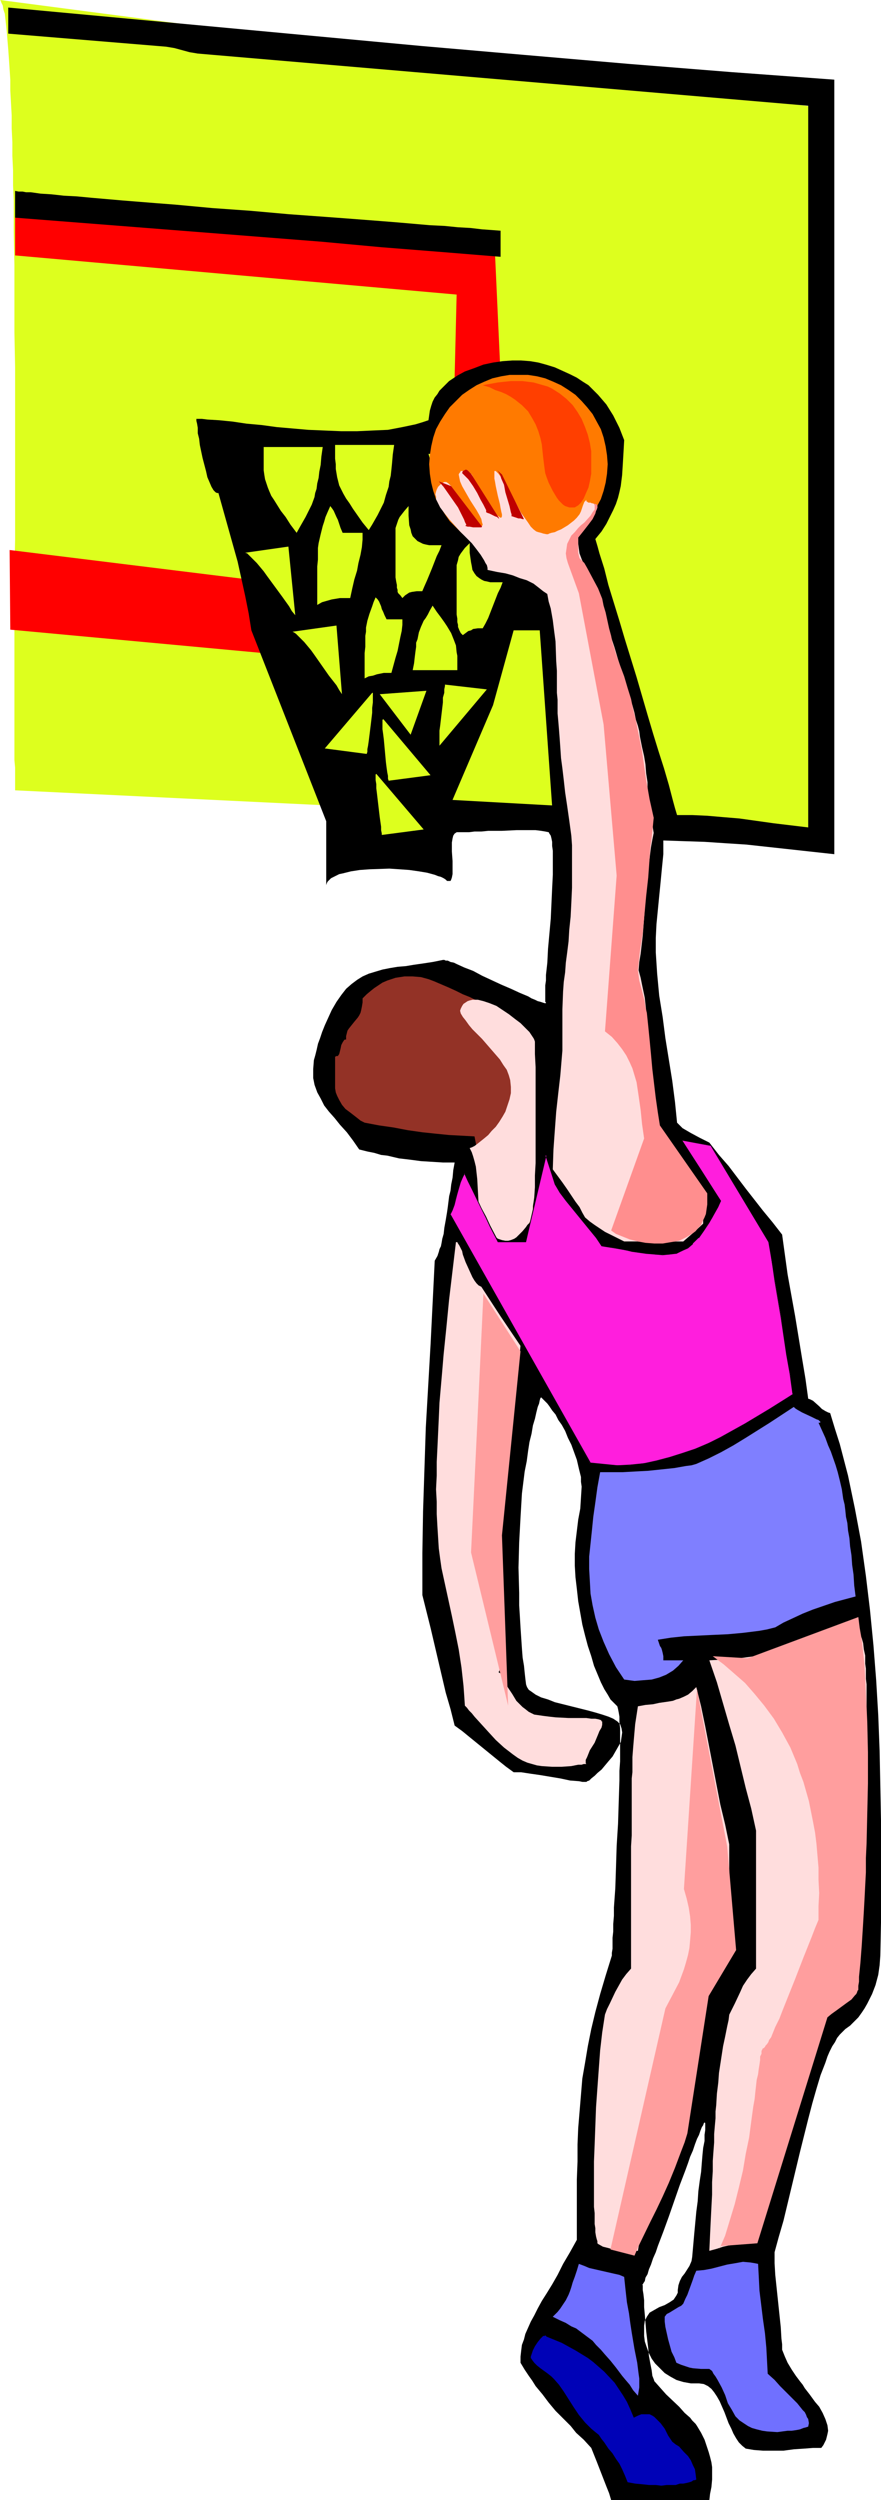 <?xml version="1.0" encoding="UTF-8" standalone="no"?>
<svg
   version="1.0"
   width="54.865mm"
   height="155.668mm"
   id="svg41"
   sodipodi:docname="Player 51.wmf"
   xmlns:inkscape="http://www.inkscape.org/namespaces/inkscape"
   xmlns:sodipodi="http://sodipodi.sourceforge.net/DTD/sodipodi-0.dtd"
   xmlns="http://www.w3.org/2000/svg"
   xmlns:svg="http://www.w3.org/2000/svg">
  <sodipodi:namedview
     id="namedview41"
     pagecolor="#ffffff"
     bordercolor="#000000"
     borderopacity="0.25"
     inkscape:showpageshadow="2"
     inkscape:pageopacity="0.0"
     inkscape:pagecheckerboard="0"
     inkscape:deskcolor="#d1d1d1"
     inkscape:document-units="mm" />
  <defs
     id="defs1">
    <pattern
       id="WMFhbasepattern"
       patternUnits="userSpaceOnUse"
       width="6"
       height="6"
       x="0"
       y="0" />
  </defs>
  <path
     style="fill:#ddff1e;fill-opacity:1;fill-rule:evenodd;stroke:none"
     d="M 0,0 190.878,25.047 V 195.04 L 3.556,185.991 v -1.131 -1.131 -1.454 -1.616 l -0.162,-1.778 v -6.302 -2.585 -17.613 -3.393 -14.22 l 0.162,-7.756 V 86.451 L 3.394,78.21 V 70.292 62.374 L 3.232,54.618 V 47.185 L 3.071,43.63 V 40.075 L 2.909,36.681 V 33.449 L 2.748,30.218 V 27.147 L 2.586,24.239 2.424,21.33 V 18.745 L 2.263,16.321 2.101,13.897 1.939,11.635 1.778,9.695 1.616,7.756 1.455,6.14 1.293,4.686 1.131,3.232 0.808,2.262 0.646,1.293 0.323,0.646 0.162,0.162 Z"
     id="path1" />
  <path
     style="fill:#ff0000;fill-opacity:1;fill-rule:evenodd;stroke:none"
     d="M 3.556,51.063 116.531,60.112 121.056,159.167 2.424,148.179 2.263,129.434 105.702,142.2 107.48,69.323 3.556,60.112 Z"
     id="path2" />
  <path
     style="fill:#000000;fill-opacity:1;fill-rule:evenodd;stroke:none"
     d="m 117.824,54.295 v 6.14 L 103.924,59.304 89.701,58.173 75.64,56.88 61.255,55.749 32.486,53.487 3.556,51.224 v -6.302 l 0.808,0.162 h 0.97 l 0.808,0.162 h 1.131 l 2.263,0.323 2.586,0.162 2.909,0.323 3.071,0.162 3.394,0.323 3.717,0.323 3.717,0.323 4.041,0.323 4.041,0.323 4.202,0.323 8.728,0.808 9.051,0.646 9.051,0.808 8.889,0.646 4.364,0.323 4.202,0.323 4.202,0.323 4.041,0.323 3.717,0.323 3.717,0.323 3.394,0.162 3.232,0.323 2.909,0.162 2.748,0.323 2.263,0.162 z"
     id="path3" />
  <path
     style="fill:#000000;fill-opacity:1;fill-rule:evenodd;stroke:none"
     d="M 46.548,12.604 44.608,12.281 42.83,11.796 41.052,11.311 39.113,10.988 1.939,7.918 V 1.778 l 24.405,2.262 24.244,2.262 48.649,4.525 24.244,2.101 24.405,2.101 24.244,1.939 24.244,1.778 v 182.275 l -10.344,-1.131 -10.344,-1.131 -5.01,-0.323 -4.849,-0.323 -5.01,-0.162 -4.687,-0.162 v 3.232 l -0.323,3.232 -0.323,3.393 -0.323,3.232 -0.646,6.625 -0.162,3.232 v 3.393 l 0.323,5.009 0.485,5.171 0.808,5.009 0.646,5.009 1.616,10.019 0.646,5.009 0.485,4.848 0.646,0.646 0.646,0.646 1.939,1.131 2.101,1.131 2.263,1.131 2.263,2.909 2.263,2.585 4.041,5.333 4.041,5.171 2.263,2.747 2.263,2.909 0.646,4.686 0.646,4.686 1.778,9.857 1.616,9.857 0.808,4.848 0.646,4.686 0.485,0.162 0.646,0.323 1.455,1.293 0.646,0.646 0.808,0.485 0.646,0.323 0.485,0.162 1.131,3.717 1.131,3.555 0.97,3.717 0.97,3.717 1.616,7.756 1.455,7.756 1.131,8.08 0.97,8.08 0.808,8.241 0.646,8.241 0.485,8.241 0.323,8.403 0.162,8.08 0.162,8.241 v 16.321 7.756 l -0.162,7.756 -0.162,2.262 -0.323,2.262 -0.646,2.424 -0.808,2.101 -1.131,2.262 -0.646,1.131 -0.646,0.97 -0.808,1.131 -0.97,0.97 -0.97,0.97 -1.131,0.808 -0.646,0.646 -0.646,0.646 -0.646,0.808 -0.485,0.97 -0.646,0.97 -0.646,1.293 -0.485,1.131 -0.485,1.454 -1.131,2.909 -0.97,3.232 -0.97,3.393 -0.97,3.717 -0.97,3.878 -0.97,3.878 -1.939,8.08 -1.939,8.08 -1.131,3.878 -0.97,3.555 v 1.293 1.293 l 0.162,2.747 0.323,3.07 0.323,3.07 0.323,3.07 0.323,3.07 0.162,2.747 0.162,1.293 v 1.293 l 0.646,1.616 0.646,1.454 0.97,1.616 0.97,1.454 0.97,1.293 0.646,0.808 0.485,0.808 1.131,1.454 1.293,1.778 0.97,1.131 0.808,1.454 0.646,1.454 0.485,1.454 0.162,1.293 -0.162,0.808 -0.162,0.646 -0.162,0.646 -0.323,0.646 -0.323,0.646 -0.485,0.646 h -0.97 -0.97 l -2.101,0.162 -2.424,0.162 -2.424,0.323 h -2.424 -2.424 l -2.101,-0.162 -0.97,-0.162 -0.97,-0.162 -0.808,-0.646 -0.808,-0.808 -0.646,-0.97 -0.646,-1.131 -0.485,-1.131 -0.646,-1.293 -0.97,-2.585 -1.131,-2.585 -0.646,-1.131 -0.646,-0.97 -0.646,-0.808 -0.808,-0.646 -0.97,-0.485 -1.131,-0.162 h -1.939 l -1.778,-0.323 -1.616,-0.485 -1.455,-0.808 -1.293,-0.808 -1.131,-1.131 -1.131,-1.131 -0.808,-1.131 -0.646,-1.293 -0.485,-1.293 -0.485,-1.454 -0.162,-1.293 v -1.293 -1.131 l 0.162,-1.131 0.485,-0.97 0.323,-0.485 0.323,-0.485 1.131,-0.646 1.131,-0.646 1.293,-0.485 1.131,-0.646 0.97,-0.646 0.323,-0.485 0.323,-0.485 0.323,-0.646 v -0.646 l 0.162,-1.131 0.323,-0.97 0.485,-0.97 0.646,-0.808 1.131,-1.778 0.485,-1.131 0.162,-0.97 0.485,-5.494 0.485,-5.171 0.323,-2.424 0.162,-2.424 0.323,-2.424 0.323,-2.101 0.162,-2.101 0.162,-1.939 0.162,-1.616 0.323,-1.616 v -1.454 l 0.162,-1.131 v -0.97 -0.646 l -0.162,-0.162 -0.162,0.162 -0.162,0.485 -0.323,0.485 -0.323,0.808 -0.323,0.97 -0.485,0.97 -0.485,1.293 -0.485,1.454 -0.646,1.454 -0.485,1.454 -0.646,1.778 -1.293,3.393 -1.293,3.717 -1.293,3.717 -1.293,3.555 -1.293,3.393 -0.485,1.454 -0.646,1.454 -0.485,1.454 -0.485,1.131 -0.323,1.131 -0.485,0.808 -0.162,0.808 -0.323,0.485 -0.162,0.323 h -0.162 l 0.162,0.162 v 0.323 0.323 0.485 l 0.162,0.97 0.162,1.454 v 1.616 l 0.162,1.778 0.323,3.878 0.485,4.04 0.162,1.778 0.323,1.778 0.323,1.616 0.162,1.293 0.323,0.808 0.162,0.485 0.162,0.162 1.293,1.454 1.293,1.454 3.071,2.909 1.293,1.454 1.293,1.131 0.485,0.646 0.485,0.485 0.323,0.323 0.323,0.485 0.97,1.616 0.808,1.616 0.485,1.454 0.485,1.454 0.323,1.131 0.323,1.293 0.162,1.131 v 0.97 1.939 l -0.162,1.778 -0.323,1.616 -0.162,1.454 h -23.112 l -0.485,-1.616 -0.646,-1.616 -2.263,-5.817 -0.646,-1.616 -0.646,-1.616 -1.778,-1.939 -1.778,-1.616 -1.293,-1.616 -1.293,-1.293 -1.131,-1.131 -1.131,-1.131 -0.808,-0.97 -0.808,-0.97 -1.455,-1.939 -1.616,-1.939 -0.808,-1.293 -0.808,-1.131 -0.97,-1.454 -0.97,-1.616 v -1.454 l 0.162,-1.454 0.162,-1.293 0.485,-1.293 0.323,-1.293 0.646,-1.454 0.646,-1.454 0.808,-1.454 0.808,-1.616 0.97,-1.778 1.131,-1.778 1.293,-2.101 1.293,-2.262 1.293,-2.585 1.616,-2.747 1.616,-2.909 v -9.695 -4.525 l 0.162,-4.201 v -4.04 l 0.162,-3.878 0.323,-3.878 0.323,-3.878 0.323,-3.878 0.646,-3.717 0.646,-3.878 0.808,-4.04 0.97,-4.04 1.131,-4.201 1.293,-4.363 1.455,-4.686 v -0.646 l 0.162,-0.97 v -1.131 -1.454 l 0.162,-1.454 v -1.778 l 0.162,-1.939 v -1.939 l 0.162,-2.262 0.162,-2.262 0.162,-4.848 0.162,-5.171 0.323,-5.171 0.162,-5.171 0.162,-5.009 v -2.262 l 0.162,-2.262 v -7.756 l -0.162,-1.454 v -1.293 l -0.162,-0.97 -0.162,-0.808 -0.162,-0.646 -0.162,-0.162 -0.646,-0.646 -0.808,-0.808 -0.646,-1.131 -0.808,-1.293 -0.808,-1.616 -0.808,-1.939 -0.808,-1.939 -0.646,-2.262 -0.808,-2.424 -0.646,-2.424 -0.646,-2.585 -0.485,-2.747 -0.485,-2.747 -0.323,-2.909 -0.323,-2.747 -0.162,-2.747 v -2.747 l 0.162,-2.747 0.646,-5.332 0.485,-2.585 0.162,-2.585 0.162,-2.585 -0.162,-1.131 v -1.131 l -0.485,-1.939 -0.485,-2.101 -0.646,-1.778 -0.646,-1.778 -0.808,-1.616 -0.646,-1.616 -0.808,-1.454 -0.808,-1.131 -0.646,-1.293 -0.808,-0.97 -0.646,-0.97 -0.485,-0.646 -0.646,-0.646 -0.323,-0.323 -0.323,-0.323 -0.162,-0.162 -0.162,0.162 -0.162,0.485 -0.162,0.808 -0.323,0.808 -0.323,1.293 -0.323,1.454 -0.485,1.616 -0.323,1.939 -0.485,1.939 -0.323,2.101 -0.323,2.424 -0.485,2.424 -0.323,2.585 -0.323,2.585 -0.323,5.494 -0.323,5.979 -0.162,5.979 0.162,5.979 v 2.909 l 0.162,2.585 0.162,2.747 0.162,2.424 0.162,2.424 0.162,2.101 0.323,1.939 0.162,1.616 0.162,1.454 0.162,1.293 0.162,0.485 0.162,0.323 0.323,0.485 0.485,0.323 1.131,0.808 1.293,0.646 1.616,0.485 1.616,0.646 3.879,0.97 3.879,0.97 1.778,0.485 1.616,0.485 1.455,0.485 1.131,0.485 0.97,0.646 0.323,0.323 0.323,0.323 0.323,0.97 0.162,0.97 -0.162,1.131 -0.162,1.131 -0.646,1.131 -0.646,1.131 -0.646,1.131 -0.97,1.131 -1.616,1.939 -0.97,0.808 -0.646,0.646 -0.808,0.646 -0.485,0.485 -0.485,0.162 -0.162,0.162 h -0.97 l -0.808,-0.162 -2.101,-0.162 -2.263,-0.485 -4.849,-0.808 -2.263,-0.323 -2.101,-0.323 h -0.808 -0.97 l -1.778,-1.293 -1.616,-1.293 -6.95,-5.656 -1.778,-1.454 -1.778,-1.293 -0.97,-3.878 -1.131,-3.878 -3.556,-15.19 -0.97,-3.878 -0.97,-3.878 v -9.857 l 0.162,-9.857 0.646,-19.714 1.131,-19.714 0.97,-19.553 0.646,-1.131 0.323,-0.97 0.162,-0.646 0.323,-0.646 0.162,-0.808 0.162,-0.97 0.323,-1.131 0.162,-1.454 0.323,-1.778 0.323,-1.939 0.162,-1.131 0.162,-1.293 0.162,-1.293 0.323,-1.293 0.162,-1.454 0.323,-1.616 0.162,-1.778 0.323,-1.778 h -2.748 l -2.586,-0.162 -2.586,-0.162 -2.424,-0.323 -2.748,-0.323 -2.748,-0.646 -1.455,-0.162 -1.616,-0.485 -1.616,-0.323 -1.939,-0.485 -1.455,-2.101 -1.455,-1.939 -1.616,-1.778 -1.293,-1.616 -1.293,-1.454 -1.131,-1.454 -0.808,-1.616 -0.808,-1.454 -0.646,-1.778 -0.323,-1.616 v -1.131 -0.97 l 0.162,-2.101 0.323,-1.131 0.323,-1.293 0.323,-1.454 0.485,-1.293 0.485,-1.454 0.646,-1.616 0.808,-1.778 0.808,-1.778 1.131,-1.939 1.131,-1.616 1.131,-1.454 1.293,-1.131 1.293,-0.97 1.293,-0.808 1.455,-0.646 1.616,-0.485 1.616,-0.485 1.616,-0.323 1.939,-0.323 1.939,-0.162 1.939,-0.323 2.263,-0.323 2.101,-0.323 2.424,-0.485 h 0.323 l 0.323,0.162 h 0.485 l 0.646,0.323 0.808,0.162 0.646,0.323 1.778,0.808 2.101,0.808 2.101,1.131 4.525,2.101 2.263,0.97 2.101,0.97 1.939,0.808 0.808,0.485 0.808,0.323 0.646,0.323 0.646,0.162 0.485,0.162 0.485,0.162 h 0.162 0.162 v -0.162 l -0.162,-0.162 v -0.162 -0.323 -1.454 -0.808 -1.131 l 0.162,-1.131 v -1.293 l 0.162,-1.454 0.162,-1.454 0.162,-3.232 0.323,-3.555 0.323,-3.555 0.162,-3.555 0.162,-3.555 0.162,-3.232 v -1.616 -2.747 -1.293 l -0.162,-1.131 v -0.97 l -0.162,-0.808 -0.162,-0.646 -0.323,-0.485 -0.162,-0.323 -0.808,-0.162 -0.97,-0.162 -1.293,-0.162 h -1.293 -1.455 -1.778 l -3.394,0.162 h -3.232 l -1.616,0.162 h -1.616 l -1.293,0.162 h -1.131 -1.778 l -0.485,0.323 -0.323,0.485 -0.162,0.646 -0.162,0.97 v 0.97 1.131 l 0.162,2.262 v 1.131 1.939 l -0.162,0.808 -0.162,0.485 -0.162,0.323 h -0.485 -0.323 l -0.323,-0.323 -0.485,-0.323 -0.646,-0.323 -0.646,-0.162 -0.808,-0.323 -1.778,-0.485 -1.939,-0.323 -2.263,-0.323 -2.263,-0.162 -2.424,-0.162 -4.687,0.162 -2.263,0.162 -2.101,0.323 -1.939,0.485 -0.808,0.162 -0.646,0.323 -0.646,0.323 -0.646,0.323 -0.485,0.485 -0.323,0.323 -0.162,0.323 -0.162,0.485 v -15.028 l -17.617,-44.922 -0.646,-4.04 -0.808,-4.04 -1.778,-8.08 -2.263,-8.08 -2.263,-8.08 H 51.073 l -0.323,-0.162 -0.485,-0.485 -0.485,-0.808 -0.485,-1.131 -0.485,-1.131 -0.323,-1.454 -0.808,-3.07 -0.646,-3.07 -0.162,-1.454 -0.323,-1.293 v -1.293 l -0.162,-0.97 -0.162,-0.646 v -0.485 h 1.293 l 1.293,0.162 2.748,0.162 3.232,0.323 3.232,0.485 3.556,0.323 3.556,0.485 3.717,0.323 3.717,0.323 3.879,0.162 3.879,0.162 h 3.717 l 3.556,-0.162 3.717,-0.162 3.394,-0.646 3.071,-0.646 1.616,-0.485 1.455,-0.485 0.162,-1.131 0.162,-1.131 0.323,-1.131 0.323,-0.97 0.485,-0.97 0.646,-0.808 0.485,-0.808 0.808,-0.808 1.455,-1.454 1.939,-1.293 1.778,-0.97 2.263,-0.808 2.101,-0.808 2.263,-0.485 2.263,-0.323 2.263,-0.162 h 2.101 l 2.101,0.162 1.939,0.323 1.778,0.485 2.101,0.646 1.778,0.808 1.778,0.808 1.616,0.808 1.455,0.97 1.293,0.808 1.131,1.131 1.131,1.131 0.97,1.131 0.97,1.131 0.808,1.293 0.808,1.293 1.455,2.909 1.131,2.909 -0.162,2.909 -0.162,2.747 -0.162,2.585 -0.323,2.585 -0.323,1.454 -0.323,1.293 -0.485,1.454 -0.646,1.454 -0.808,1.616 -0.808,1.616 -1.131,1.778 -1.455,1.778 0.485,1.616 0.485,1.778 1.131,3.555 0.97,3.878 1.293,4.201 1.293,4.201 1.293,4.363 2.748,8.888 2.586,8.888 1.293,4.363 1.293,4.201 1.293,4.04 1.131,3.878 0.97,3.717 0.485,1.778 0.485,1.616 h 3.556 l 3.556,0.162 3.717,0.323 3.879,0.323 8.081,1.131 8.081,0.97 V 24.885 Z"
     id="path4" />
  <path
     style="fill:#0002b7;fill-opacity:1;fill-rule:evenodd;stroke:none"
     d="m 147.724,584.152 -0.646,-1.616 -0.646,-1.454 -0.646,-1.293 -0.808,-1.131 -0.808,-1.293 -0.97,-1.131 -0.97,-1.454 -0.646,-0.808 -0.646,-0.97 -0.808,-0.646 -0.97,-0.808 -1.455,-1.454 -1.455,-1.778 -1.293,-1.939 -2.263,-3.555 -1.131,-1.616 -1.131,-1.293 -0.646,-0.646 -0.808,-0.646 -1.778,-1.293 -0.808,-0.646 -0.646,-0.646 -0.485,-0.646 -0.323,-0.485 v -0.323 l 0.162,-0.485 0.323,-0.97 0.485,-0.97 0.646,-0.97 0.646,-0.808 0.646,-0.646 h 0.323 l 0.162,-0.162 0.162,0.162 0.162,0.162 3.556,1.454 3.232,1.778 2.909,1.778 1.293,0.97 1.293,1.131 1.293,1.131 2.424,2.585 0.97,1.454 0.97,1.454 0.97,1.616 0.808,1.778 0.808,1.939 0.97,-0.485 0.808,-0.323 h 0.808 0.646 0.485 l 0.646,0.323 0.485,0.323 0.485,0.485 0.97,0.97 0.97,1.293 0.808,1.616 0.97,1.454 0.808,0.646 0.808,0.485 1.131,1.293 0.97,0.97 0.646,0.97 0.485,1.131 0.485,0.97 0.162,1.131 0.162,1.293 -0.323,0.162 h -0.323 l -0.485,0.323 -0.485,0.162 -0.646,0.162 -0.808,0.162 h -0.808 l -0.97,0.323 h -0.97 -1.131 l -1.293,0.162 -1.293,-0.162 h -1.616 l -1.455,-0.162 -1.778,-0.162 z"
     id="path5" />
  <path
     style="fill:#7070ff;fill-opacity:1;fill-rule:evenodd;stroke:none"
     d="m 190.231,571.063 -0.485,0.162 -0.646,0.162 -0.808,0.323 -0.808,0.162 -1.131,0.162 h -0.97 l -2.424,0.323 -2.424,-0.162 -1.131,-0.162 -1.293,-0.323 -1.131,-0.323 -0.97,-0.485 -0.97,-0.646 -0.97,-0.646 -0.485,-0.485 -0.485,-0.485 -0.808,-1.454 -0.97,-1.616 -0.646,-1.939 -0.808,-1.778 -0.97,-1.778 -0.485,-0.808 -0.485,-0.646 -0.323,-0.646 -0.646,-0.485 h -1.939 l -1.939,-0.162 -0.808,-0.162 -0.97,-0.323 -0.97,-0.323 -1.131,-0.485 -0.485,-1.293 -0.646,-1.293 -0.808,-2.909 -0.323,-1.454 -0.323,-1.454 -0.162,-1.293 v -1.131 l 0.485,-0.646 0.646,-0.323 2.101,-1.293 0.646,-0.323 0.485,-0.485 0.485,-1.131 0.485,-0.97 1.293,-3.555 0.323,-0.97 0.485,-1.131 1.778,-0.162 1.778,-0.323 3.717,-0.97 1.939,-0.323 1.778,-0.323 1.778,0.162 0.97,0.162 0.808,0.162 0.162,3.07 0.162,3.232 0.808,6.625 0.485,3.393 0.323,3.393 0.162,3.07 0.162,3.07 1.616,1.454 1.293,1.454 1.131,1.131 1.131,1.131 0.97,0.97 0.808,0.808 0.646,0.808 0.646,0.808 0.485,0.485 0.323,0.646 0.162,0.485 0.323,0.485 0.162,0.97 z"
     id="path6" />
  <path
     style="fill:#7070ff;fill-opacity:1;fill-rule:evenodd;stroke:none"
     d="m 150.148,563.791 -1.131,-1.293 -0.808,-1.293 -0.97,-1.131 -0.808,-0.97 -1.455,-1.939 -1.293,-1.616 -1.293,-1.454 -0.97,-1.131 -1.131,-1.131 -0.808,-0.97 -1.939,-1.454 -1.939,-1.454 -1.131,-0.485 -1.293,-0.808 -1.455,-0.646 -1.616,-0.808 1.131,-1.131 0.646,-0.808 0.646,-0.97 0.646,-0.97 0.323,-0.646 0.323,-0.646 0.323,-0.808 0.323,-0.97 0.323,-1.131 0.485,-1.293 0.485,-1.454 0.485,-1.616 1.293,0.485 1.131,0.485 5.657,1.293 1.455,0.323 1.131,0.485 0.323,3.07 0.323,2.909 0.485,2.585 0.323,2.424 0.323,2.101 0.323,1.939 0.323,1.939 0.323,1.616 0.323,1.616 0.162,1.293 0.162,1.293 0.162,1.131 v 1.131 0.97 l -0.162,0.97 z"
     id="path7" />
  <path
     style="fill:#ffdddd;fill-opacity:1;fill-rule:evenodd;stroke:none"
     d="m 140.774,528.08 -0.162,-0.162 v -0.485 l -0.162,-0.485 -0.162,-0.646 -0.162,-0.97 v -0.97 l -0.162,-0.97 v -1.293 -1.293 l -0.162,-1.454 v -1.616 -9.049 l 0.162,-4.04 0.162,-4.363 0.162,-4.363 0.323,-4.525 0.646,-8.888 0.485,-4.201 0.646,-4.201 0.485,-1.293 0.646,-1.293 1.293,-2.747 0.808,-1.454 0.808,-1.454 0.97,-1.293 1.131,-1.293 v -28.763 l 0.162,-2.585 v -6.625 -1.939 -1.778 -1.616 -1.454 l 0.162,-1.454 v -1.293 -2.262 l 0.162,-2.101 0.162,-1.939 0.323,-3.717 0.323,-2.101 0.323,-2.101 1.778,-0.323 1.778,-0.162 1.455,-0.323 1.131,-0.162 1.131,-0.162 0.97,-0.162 0.808,-0.323 0.646,-0.162 1.131,-0.485 0.97,-0.485 0.97,-0.808 0.485,-0.485 0.485,-0.485 1.131,4.525 0.97,4.686 1.778,9.211 1.778,9.211 1.131,4.686 0.97,4.686 v 23.108 l -0.485,1.131 -0.646,1.454 -0.646,1.454 -0.646,1.454 -0.808,1.616 -0.808,1.778 -0.97,1.616 -1.131,1.778 -0.485,4.201 -0.646,4.201 -2.263,17.29 -0.646,4.201 -0.646,4.04 h -4.687 l -0.485,3.555 -0.808,3.555 -1.616,6.787 -0.97,3.232 -0.808,3.232 -0.808,3.07 -0.485,2.909 h -2.424 l -2.263,-0.162 -1.131,-0.162 -1.131,-0.323 -1.293,-0.323 z"
     id="path8" />
  <path
     style="fill:#ffdddd;fill-opacity:1;fill-rule:evenodd;stroke:none"
     d="m 166.957,529.696 0.162,-3.555 0.162,-3.393 0.162,-3.232 0.162,-3.07 v -2.909 l 0.162,-2.585 v -2.424 l 0.162,-2.262 0.162,-2.101 v -1.939 l 0.162,-1.939 0.162,-1.778 v -1.616 l 0.162,-1.454 0.162,-2.747 0.323,-2.585 0.162,-2.262 0.646,-4.201 0.323,-2.101 0.485,-2.262 0.485,-2.424 0.323,-1.454 0.162,-1.293 0.646,-1.293 0.646,-1.293 1.293,-2.747 0.646,-1.454 0.97,-1.454 0.97,-1.293 1.131,-1.293 v -32.48 l -1.131,-5.171 -1.293,-4.848 -2.424,-10.019 -1.455,-4.848 -1.455,-5.009 -1.455,-5.009 -1.778,-5.171 2.909,-0.162 2.748,-0.162 2.586,-0.323 2.424,-0.323 4.849,-0.97 4.687,-1.131 3.394,-1.131 3.556,-1.454 1.778,-0.646 1.616,-0.97 1.778,-0.97 1.778,-0.97 0.485,0.97 0.485,1.131 0.808,1.939 0.323,1.131 0.162,1.454 0.323,1.454 v 1.939 l 0.162,1.131 v 1.131 1.293 l 0.162,1.293 v 1.454 1.616 1.778 4.04 l 0.162,2.262 v 17.129 l -0.485,3.555 -0.485,3.717 -0.646,7.433 -0.646,7.595 -0.323,3.555 -0.485,3.555 -2.909,9.211 -2.909,9.049 -5.818,17.937 -5.818,18.098 -2.748,9.049 -2.909,9.211 -1.131,0.485 -1.293,0.323 -2.424,0.646 -1.455,0.323 -1.455,0.323 -1.455,0.485 z"
     id="path9" />
  <path
     style="fill:#ffdddd;fill-opacity:1;fill-rule:evenodd;stroke:none"
     d="m 109.419,401.392 -0.162,-2.424 -0.162,-2.262 -0.485,-4.363 -0.646,-4.201 -0.808,-4.04 -0.808,-3.878 -0.808,-3.717 -0.808,-3.717 -0.808,-3.717 -0.323,-2.262 -0.323,-2.424 -0.162,-2.585 -0.162,-2.585 -0.162,-2.909 v -2.909 l -0.162,-2.909 0.162,-3.232 v -3.232 l 0.162,-3.232 0.323,-6.948 0.162,-3.717 0.323,-3.717 0.323,-3.717 0.323,-3.878 0.646,-6.302 0.646,-6.625 0.808,-6.787 0.808,-6.787 h 0.323 l 0.162,0.323 0.323,0.485 0.323,0.646 0.323,0.646 0.162,0.808 0.646,1.778 0.808,1.778 0.808,1.778 0.485,0.808 0.485,0.646 0.485,0.485 0.646,0.323 4.525,6.948 4.687,6.948 -0.162,1.778 -0.162,1.778 -0.162,2.101 -0.323,2.101 -0.485,2.262 -0.485,2.424 -0.485,2.585 -0.485,2.585 -0.97,5.333 -0.97,5.656 -0.808,5.817 -0.162,2.909 -0.162,2.909 v 3.393 3.232 3.232 l 0.162,3.232 0.162,2.909 0.162,2.909 0.162,2.747 0.162,2.424 0.162,2.424 0.162,2.101 v 1.939 l 0.162,1.778 -0.162,1.454 v 1.293 l -0.162,0.808 -0.162,0.485 -0.162,0.162 0.162,0.162 0.323,0.162 0.162,0.323 0.323,0.485 0.323,0.485 0.162,0.646 0.323,0.646 0.485,0.808 0.97,1.454 0.97,1.616 1.455,1.454 0.646,0.485 0.808,0.646 0.646,0.323 0.646,0.323 1.131,0.162 1.131,0.162 1.293,0.162 1.455,0.162 3.071,0.162 h 2.909 1.293 l 1.131,0.162 h 0.97 l 0.808,0.162 0.485,0.162 0.162,0.162 v 0.162 h 0.162 v 0.323 0.485 l -0.162,0.646 -0.485,0.808 -0.323,0.808 -0.808,1.939 -1.131,1.778 -0.323,0.808 -0.323,0.808 -0.323,0.646 v 0.485 0.323 l 0.162,0.162 h -0.323 -0.323 l -0.485,0.162 h -0.808 l -0.808,0.162 -0.808,0.162 -2.263,0.162 h -2.263 l -2.424,-0.162 -1.131,-0.162 -1.131,-0.323 -1.131,-0.323 -1.131,-0.485 -1.131,-0.646 -1.131,-0.808 -2.101,-1.616 -1.939,-1.778 -1.778,-1.939 -1.616,-1.778 -1.616,-1.778 -0.646,-0.808 -0.646,-0.646 -0.485,-0.646 z"
     id="path10" />
  <path
     style="fill:#7f7fff;fill-opacity:1;fill-rule:evenodd;stroke:none"
     d="m 146.916,395.252 -1.939,-2.909 -1.616,-3.07 -1.293,-2.909 -1.131,-2.909 -0.808,-2.747 -0.646,-2.909 -0.485,-2.747 -0.162,-2.909 -0.162,-2.909 v -2.909 l 0.323,-3.07 0.323,-3.07 0.323,-3.232 0.485,-3.393 0.485,-3.555 0.646,-3.555 h 2.424 2.909 l 2.909,-0.162 3.071,-0.162 3.071,-0.323 3.071,-0.323 2.748,-0.485 1.293,-0.162 1.131,-0.323 2.909,-1.293 2.909,-1.454 2.909,-1.616 2.909,-1.778 5.657,-3.555 5.657,-3.717 0.323,0.323 0.485,0.323 1.131,0.646 2.424,1.131 0.97,0.485 0.485,0.162 0.162,0.162 0.162,0.162 0.162,0.162 -0.162,0.162 h -0.323 l 0.808,1.778 0.808,1.778 0.646,1.778 0.646,1.454 1.131,3.232 0.485,1.616 0.485,1.939 0.485,2.101 0.323,2.262 0.323,1.293 0.162,1.293 0.162,1.616 0.323,1.454 0.162,1.778 0.323,1.778 0.162,1.939 0.323,2.101 0.162,2.262 0.323,2.262 0.162,2.585 0.323,2.585 -2.424,0.646 -2.424,0.646 -5.172,1.778 -2.424,0.97 -2.424,1.131 -2.101,0.97 -1.939,1.131 -1.939,0.485 -1.778,0.323 -3.879,0.485 -3.556,0.323 -3.556,0.162 -3.394,0.162 -3.394,0.162 -3.071,0.323 -3.071,0.485 0.162,0.485 0.162,0.485 0.162,0.485 0.323,0.485 0.162,0.485 0.162,0.646 0.162,0.808 v 0.97 h 4.687 l -1.131,1.293 -1.293,1.131 -1.616,0.97 -1.616,0.646 -1.778,0.485 -2.101,0.162 -1.939,0.162 z"
     id="path11" />
  <path
     style="fill:#933226;fill-opacity:1;fill-rule:evenodd;stroke:none"
     d="m 114.753,290.541 v -2.909 l -0.323,-2.909 -0.323,-2.909 -0.323,-2.909 -0.97,-5.656 -1.131,-5.817 -2.909,-0.162 -3.071,-0.162 -3.232,-0.323 -3.071,-0.323 -3.394,-0.485 -3.394,-0.646 -3.394,-0.485 -3.394,-0.646 -0.97,-0.485 -0.808,-0.646 -1.455,-1.131 -1.293,-0.97 -0.808,-0.97 -0.646,-1.131 -0.485,-0.97 -0.323,-0.808 -0.162,-0.97 v -7.433 l 0.323,-0.162 h 0.323 l 0.323,-0.485 0.162,-0.646 0.162,-0.646 0.162,-0.808 0.323,-0.646 0.323,-0.485 0.162,-0.162 h 0.323 V 243.841 l 0.162,-0.646 0.162,-0.646 0.323,-0.485 0.646,-0.808 0.646,-0.808 0.808,-0.97 0.323,-0.485 0.323,-0.646 0.162,-0.646 0.162,-0.808 0.162,-0.97 v -0.97 l 0.97,-0.97 0.97,-0.808 0.808,-0.646 0.97,-0.646 0.97,-0.646 1.131,-0.485 1.939,-0.646 2.101,-0.323 h 1.939 l 1.939,0.162 1.778,0.485 1.293,0.485 1.131,0.485 2.263,0.97 1.778,0.808 1.616,0.808 1.616,0.646 1.293,0.646 1.293,0.646 0.97,0.485 2.263,1.293 2.101,1.293 1.131,0.808 1.293,0.808 1.616,0.97 1.616,1.131 v 5.656 l 0.162,5.656 0.97,22.138 0.162,5.656 0.162,5.656 -1.131,0.485 -1.293,0.485 -2.424,0.485 -1.293,0.323 -1.455,0.323 -1.616,0.323 z"
     id="path12" />
  <path
     style="fill:#ddff1e;fill-opacity:1;fill-rule:evenodd;stroke:none"
     d="m 129.945,189.546 -23.435,-1.293 9.536,-22.3 4.849,-17.613 h 6.142 z"
     id="path13" />
  <path
     style="fill:#ddff1e;fill-opacity:1;fill-rule:evenodd;stroke:none"
     d="m 74.67,142.362 v -7.272 -1.778 l 0.162,-1.616 v -1.454 -1.293 l 0.162,-1.131 0.485,-2.101 0.485,-1.939 0.323,-0.97 0.323,-1.131 0.485,-1.131 0.646,-1.454 0.485,0.646 0.323,0.485 0.646,1.454 0.323,0.646 0.323,0.97 0.323,0.97 0.485,1.131 h 4.687 v 1.616 l -0.162,1.778 -0.323,1.778 -0.485,1.939 -0.323,1.778 -0.646,2.101 -0.485,2.101 -0.485,2.262 h -1.455 -0.97 l -0.97,0.162 -0.97,0.162 -1.131,0.323 -1.131,0.323 z"
     id="path14" />
  <path
     style="fill:#ddff1e;fill-opacity:1;fill-rule:evenodd;stroke:none"
     d="m 94.711,140.746 -0.485,-0.646 -0.485,-0.485 -0.162,-0.323 v -0.485 L 93.418,138.322 v -0.646 l -0.162,-0.808 -0.162,-0.97 v -1.131 -1.454 -7.918 -1.131 l 0.323,-0.97 0.323,-0.97 0.323,-0.646 1.131,-1.454 0.97,-1.131 v 2.262 l 0.162,2.262 0.323,0.97 0.162,0.808 0.323,0.808 0.646,0.646 0.485,0.485 0.646,0.323 0.646,0.323 0.646,0.162 0.808,0.162 h 0.808 2.101 l -0.485,1.293 -0.646,1.293 -1.131,2.909 -1.131,2.747 -0.646,1.454 -0.485,1.131 h -1.293 l -1.131,0.162 -0.646,0.162 -0.485,0.323 -0.485,0.323 z"
     id="path15" />
  <path
     style="fill:#ddff1e;fill-opacity:1;fill-rule:evenodd;stroke:none"
     d="m 106.995,122.163 -0.97,-1.616 -1.131,-1.778 -0.808,-1.778 -0.808,-1.939 -0.646,-1.939 -0.646,-1.939 -0.485,-2.101 -0.646,-2.262 h 7.758 l -0.162,2.262 -0.162,2.101 -0.323,1.939 -0.162,1.939 -0.646,3.717 -0.162,1.778 z"
     id="path16" />
  <path
     style="fill:#ddff1e;fill-opacity:1;fill-rule:evenodd;stroke:none"
     d="m 86.792,124.748 -1.455,-1.778 -1.131,-1.616 -1.131,-1.616 -0.808,-1.293 -0.808,-1.131 -0.646,-1.131 -0.485,-0.97 -0.485,-0.97 -0.485,-1.939 -0.162,-0.97 -0.162,-0.97 v -1.131 l -0.162,-1.293 v -3.232 h 13.9 l -0.323,2.262 -0.162,1.939 -0.162,1.616 -0.162,1.454 -0.323,1.293 -0.162,1.293 -0.323,0.97 -0.323,0.97 -0.485,1.778 -0.97,1.939 -0.485,0.97 -0.646,1.131 -0.646,1.131 z"
     id="path17" />
  <path
     style="fill:#ff7a00;fill-opacity:1;fill-rule:evenodd;stroke:none"
     d="m 122.187,88.229 h 2.101 l 2.101,0.323 1.939,0.485 1.939,0.808 1.778,0.808 1.778,1.131 1.616,1.131 1.455,1.454 1.293,1.454 1.293,1.616 0.97,1.778 0.97,1.778 0.646,1.939 0.485,2.101 0.323,2.101 0.162,2.101 -0.162,2.262 -0.323,2.101 -0.485,1.939 -0.646,1.939 -0.97,1.778 -0.97,1.778 -1.293,1.616 -1.293,1.454 -1.455,1.454 -1.616,1.131 -1.778,1.131 -1.778,0.808 -1.939,0.808 -1.939,0.485 -2.101,0.323 h -2.101 -2.263 l -1.939,-0.323 -2.101,-0.485 -1.939,-0.808 -1.778,-0.808 -1.778,-1.131 -1.616,-1.131 -1.455,-1.454 -1.455,-1.454 -1.131,-1.616 -1.131,-1.778 -0.97,-1.778 -0.646,-1.939 -0.485,-1.939 -0.323,-2.101 -0.162,-2.262 0.162,-2.101 0.323,-2.101 0.485,-2.101 0.646,-1.939 0.97,-1.778 1.131,-1.778 1.131,-1.616 1.455,-1.454 1.455,-1.454 1.616,-1.131 1.778,-1.131 1.778,-0.808 1.939,-0.808 2.101,-0.485 1.939,-0.323 z"
     id="path18" />
  <path
     style="fill:#ffdddd;fill-opacity:1;fill-rule:evenodd;stroke:none"
     d="m 146.916,292.157 -2.263,-1.131 -2.263,-1.131 -2.424,-1.616 -1.131,-0.808 -1.131,-0.97 -0.646,-1.131 -0.646,-1.293 -0.97,-1.293 -0.97,-1.454 -0.97,-1.454 -1.131,-1.616 -2.263,-3.07 0.162,-4.686 0.323,-4.525 0.323,-4.363 0.485,-4.363 0.485,-4.201 0.323,-3.878 0.162,-1.939 v -1.778 -1.778 -1.616 -2.262 -2.262 l 0.162,-4.201 0.162,-2.262 0.323,-2.262 0.162,-2.262 0.323,-2.424 0.323,-2.585 0.162,-2.747 0.323,-3.07 0.162,-3.232 0.162,-3.555 v -1.778 -5.979 -2.262 l -0.162,-2.262 -0.485,-3.555 -0.485,-3.393 -0.485,-3.232 -0.323,-2.909 -0.323,-2.747 -0.323,-2.424 -0.162,-2.424 -0.162,-2.262 -0.162,-2.101 -0.162,-1.939 -0.162,-1.778 v -1.778 -1.454 l -0.162,-1.616 v -2.747 -2.424 l -0.162,-2.262 -0.162,-4.686 -0.323,-2.424 -0.323,-2.585 -0.485,-2.747 -0.485,-1.616 -0.323,-1.778 -0.97,-0.646 -0.808,-0.646 -1.455,-1.131 -1.616,-0.808 -1.616,-0.485 -1.616,-0.646 -1.778,-0.485 -1.939,-0.323 -2.263,-0.485 v -0.485 l -0.162,-0.646 -0.323,-0.485 -0.323,-0.646 -0.808,-1.293 -0.97,-1.293 -1.131,-1.454 -1.455,-1.454 -1.293,-1.293 -1.293,-1.454 -1.293,-1.454 -1.131,-1.454 -0.97,-1.293 -0.646,-1.293 -0.323,-0.646 v -0.646 l -0.162,-0.485 0.162,-0.646 0.162,-0.485 0.323,-0.646 0.323,-0.323 0.485,-0.485 0.323,-0.162 0.323,-0.162 h 0.485 l 0.485,0.323 0.646,0.646 0.323,0.646 0.646,0.97 0.97,2.101 0.97,2.101 0.646,1.131 0.485,0.808 0.646,0.808 0.646,0.646 0.646,0.323 h 0.646 0.323 0.162 l 0.162,-0.162 0.162,-0.323 -0.162,-0.485 -0.162,-0.808 -0.485,-0.97 -0.646,-1.131 -1.455,-2.262 -1.293,-2.262 -0.646,-1.131 -0.485,-1.131 -0.162,-0.808 -0.162,-0.808 0.162,-0.323 0.162,-0.162 0.162,-0.323 h 0.323 l 0.646,-0.162 0.646,0.162 0.485,0.323 0.485,0.485 0.323,0.646 0.485,0.808 0.323,0.808 0.323,0.97 0.97,1.939 1.131,1.939 0.646,0.808 0.646,0.97 0.97,0.646 0.97,0.646 h 0.162 l 0.162,-0.323 v -0.485 l -0.162,-0.646 -0.162,-0.808 -0.162,-0.97 -0.485,-1.939 -0.485,-2.262 -0.162,-0.97 -0.162,-0.808 v -0.646 -0.646 -0.485 h 0.162 0.162 l 0.162,0.162 0.485,0.485 0.485,0.646 0.485,0.97 0.808,1.131 0.646,1.131 1.455,2.585 1.455,2.747 0.808,1.131 0.808,1.131 0.646,0.97 0.646,0.646 0.646,0.485 0.485,0.162 0.646,0.162 0.485,0.162 0.808,0.162 h 0.323 l 0.323,-0.162 0.485,-0.162 0.808,-0.162 0.646,-0.323 0.808,-0.323 1.616,-0.97 1.455,-1.131 0.646,-0.646 0.646,-0.808 0.323,-0.646 0.162,-0.485 0.323,-0.97 0.323,-0.808 0.162,-0.162 0.323,-0.323 v 0.323 l 0.485,0.323 h 0.485 l 0.323,0.162 h 0.162 l 0.485,0.162 0.485,0.162 0.162,0.485 v 0.162 l -0.162,0.485 -0.323,0.646 -0.646,0.808 -0.646,0.97 -0.808,0.808 -0.646,0.97 -0.646,0.97 -0.485,0.808 -0.162,0.646 v 1.293 l 0.162,1.293 0.162,1.131 0.485,1.293 0.97,2.262 1.131,2.101 0.646,0.97 0.485,0.97 0.97,1.778 0.323,0.808 0.162,0.808 0.162,0.808 -0.162,0.646 1.131,3.555 0.97,3.232 0.97,2.909 0.808,2.747 0.808,2.585 0.808,2.262 0.646,2.262 0.485,1.939 0.646,1.778 0.485,1.778 0.323,1.616 0.485,1.454 0.323,1.293 0.162,1.293 0.485,2.424 0.485,2.101 0.323,1.939 0.162,2.101 0.323,2.101 v 1.293 l 0.162,1.131 0.162,1.293 0.162,1.454 0.162,1.454 0.323,1.616 0.162,1.778 0.323,1.939 -0.323,1.616 -0.323,1.778 -0.485,3.878 -0.323,4.04 -0.485,4.363 -0.323,4.363 -0.323,4.201 -0.485,4.201 -0.323,1.939 -0.162,1.939 0.485,1.778 0.323,1.616 0.646,3.07 0.162,1.454 0.162,1.616 0.162,1.778 0.162,1.939 0.162,2.101 0.162,2.424 v 1.293 l 0.162,1.454 v 1.454 l 0.323,1.616 v 1.778 l 0.162,1.778 0.162,2.101 0.162,2.101 0.323,2.262 0.162,2.262 0.162,2.585 0.323,2.747 1.131,0.646 0.97,0.646 0.808,0.646 0.808,0.485 1.131,1.131 1.131,0.97 0.97,1.131 0.485,0.646 0.646,0.808 0.646,0.808 0.485,0.97 0.808,1.131 0.808,1.131 v 7.272 l -2.263,2.101 -2.424,2.101 z"
     id="path19" />
  <path
     style="fill:#ffdddd;fill-opacity:1;fill-rule:evenodd;stroke:none"
     d="m 110.551,270.18 0.485,-0.162 0.646,-0.323 0.646,-0.485 0.808,-0.646 0.808,-0.646 0.97,-0.808 0.808,-0.97 0.97,-0.97 0.808,-1.131 0.808,-1.293 0.646,-1.131 0.485,-1.454 0.485,-1.454 0.323,-1.454 v -1.454 l -0.162,-1.616 -0.323,-1.131 -0.485,-1.293 -0.808,-1.131 -0.808,-1.293 -2.101,-2.424 -2.101,-2.424 -2.263,-2.262 -0.808,-0.97 -0.808,-1.131 -0.646,-0.808 -0.485,-0.808 -0.162,-0.646 0.162,-0.485 0.323,-0.646 0.323,-0.485 0.485,-0.323 0.485,-0.323 0.485,-0.162 0.646,-0.162 h 0.646 0.646 l 1.293,0.323 1.455,0.485 1.616,0.646 2.909,1.939 1.455,1.131 1.293,0.97 1.131,1.131 0.97,0.97 0.646,0.97 0.323,0.485 0.162,0.323 0.162,0.485 v 0.162 2.747 l 0.162,3.07 v 3.07 3.393 13.089 3.07 l -0.162,2.909 v 2.747 l -0.162,2.424 -0.162,1.131 -0.162,0.97 v 0.97 l -0.162,0.808 -0.162,0.808 -0.162,0.485 -0.162,0.485 -0.323,0.485 -0.323,0.323 -0.323,0.485 -0.808,0.97 -0.97,0.97 -0.485,0.485 -0.485,0.323 -0.808,0.323 -0.646,0.162 H 118.955 l -0.808,-0.162 -0.97,-0.323 -0.808,-0.646 -1.131,-0.646 -0.97,-0.97 -0.323,-0.485 -0.485,-0.808 -0.162,-0.97 -0.323,-1.131 -0.162,-1.293 -0.162,-1.293 -0.162,-2.909 -0.162,-2.909 -0.323,-2.909 -0.323,-1.293 -0.323,-1.131 -0.323,-0.97 z"
     id="path20" />
  <path
     style="fill:#ddff1e;fill-opacity:1;fill-rule:evenodd;stroke:none"
     d="m 69.821,125.395 -1.455,-1.939 -1.131,-1.778 -1.131,-1.454 -0.808,-1.293 -0.808,-1.293 -0.646,-0.97 -0.485,-1.131 -0.323,-0.808 -0.646,-1.939 -0.162,-0.97 -0.162,-1.131 v -1.131 -1.293 -3.07 H 75.963 l -0.323,2.262 -0.162,1.939 -0.323,1.616 -0.162,1.454 -0.323,1.293 -0.162,1.293 -0.323,0.97 -0.162,0.97 -0.646,1.778 -0.97,1.939 -0.485,0.97 -0.646,1.131 -0.646,1.131 z"
     id="path21" />
  <path
     style="fill:#ddff1e;fill-opacity:1;fill-rule:evenodd;stroke:none"
     d="m 85.822,159.652 v -5.979 l 0.162,-1.454 v -1.293 -1.293 l 0.162,-0.97 v -0.97 l 0.323,-1.616 0.485,-1.616 0.646,-1.778 0.323,-0.97 0.485,-1.131 0.485,0.485 0.323,0.485 0.485,1.131 0.162,0.646 0.323,0.646 0.323,0.808 0.485,0.97 h 3.717 v 1.293 l -0.162,1.454 -0.323,1.454 -0.646,3.232 -0.485,1.616 -0.485,1.778 -0.485,1.778 h -1.131 -0.646 l -0.808,0.162 -0.808,0.162 -0.97,0.323 -0.97,0.162 z"
     id="path22" />
  <path
     style="fill:#ddff1e;fill-opacity:1;fill-rule:evenodd;stroke:none"
     d="m 108.934,149.472 -0.485,-0.485 -0.323,-0.646 -0.323,-0.808 v -0.485 l -0.162,-0.646 v -0.808 l -0.162,-0.97 v -1.131 -1.454 -8.08 -0.97 l 0.323,-1.131 0.162,-0.808 0.485,-0.808 0.97,-1.293 1.131,-1.131 v 2.262 l 0.323,2.262 0.162,0.808 0.162,0.97 0.485,0.808 0.485,0.646 0.646,0.485 0.485,0.323 0.646,0.323 0.808,0.162 0.646,0.162 h 0.808 2.101 l -0.485,1.293 -0.646,1.293 -1.131,2.909 -1.131,2.909 -0.646,1.293 -0.646,1.131 h -1.131 l -1.131,0.162 -0.485,0.323 -0.646,0.162 -0.646,0.485 z"
     id="path23" />
  <path
     style="fill:#ddff1e;fill-opacity:1;fill-rule:evenodd;stroke:none"
     d="m 101.823,142.523 0.97,1.454 0.97,1.293 0.808,1.131 0.646,0.97 0.485,0.808 0.485,0.808 0.323,0.808 0.323,0.808 0.485,1.293 0.162,1.616 0.162,0.808 v 0.97 2.424 H 97.136 l 0.323,-1.616 0.162,-1.454 0.162,-1.293 0.162,-1.131 v -0.97 l 0.323,-0.808 0.323,-1.616 0.485,-1.293 0.646,-1.454 0.485,-0.646 0.485,-0.808 0.485,-0.97 z"
     id="path24" />
  <path
     style="fill:#ddff1e;fill-opacity:1;fill-rule:evenodd;stroke:none"
     d="m 89.378,163.369 10.99,-0.808 -3.717,10.342 z"
     id="path25" />
  <path
     style="fill:#ddff1e;fill-opacity:1;fill-rule:evenodd;stroke:none"
     d="m 68.852,148.664 10.344,-1.454 1.293,16.159 -0.646,-0.97 -0.646,-1.131 -1.778,-2.262 -3.394,-4.848 -0.808,-1.131 -0.808,-0.97 -0.808,-0.97 -0.808,-0.808 -0.646,-0.646 -0.485,-0.485 -0.485,-0.323 z"
     id="path26" />
  <path
     style="fill:#ff9e9e;fill-opacity:1;fill-rule:evenodd;stroke:none"
     d="m 160.977,444.537 0.646,2.262 0.485,2.101 0.323,2.101 0.162,1.939 v 1.778 l -0.162,1.939 -0.162,1.778 -0.323,1.616 -0.485,1.778 -0.485,1.616 -1.131,3.07 -1.616,3.07 -1.616,3.07 -12.93,56.718 5.657,1.454 0.97,-2.262 2.748,-5.656 1.455,-2.909 1.455,-3.07 1.455,-3.232 1.455,-3.555 1.455,-3.878 0.808,-2.101 0.646,-2.101 5.01,-32.318 6.465,-10.827 -2.101,-24.4 -7.111,-37.004 z"
     id="path27" />
  <path
     style="fill:#ff9e9e;fill-opacity:1;fill-rule:evenodd;stroke:none"
     d="m 167.765,389.758 2.586,1.939 2.424,2.101 2.586,2.262 2.263,2.585 2.263,2.747 2.263,3.07 1.939,3.232 0.97,1.778 0.97,1.778 0.808,1.939 0.808,1.939 0.646,2.101 0.808,2.101 0.646,2.262 0.646,2.262 0.485,2.424 0.485,2.424 0.485,2.585 0.323,2.585 0.485,5.656 v 2.909 l 0.162,3.07 -0.162,3.07 v 3.232 l -0.808,1.939 -0.808,2.101 -0.97,2.424 -0.97,2.424 -1.939,5.009 -1.939,4.848 -0.97,2.424 -0.808,2.101 -0.97,1.939 -0.646,1.616 -0.323,0.808 -0.485,0.646 -0.162,0.485 -0.323,0.485 -0.323,0.323 -0.162,0.323 -0.162,0.162 -0.162,0.162 h -0.162 l -0.162,0.323 -0.162,0.323 v 0.646 l -0.323,0.646 v 0.808 l -0.162,1.131 -0.162,0.97 -0.162,1.293 -0.323,1.293 -0.162,1.454 -0.162,1.454 -0.162,1.616 -0.323,1.778 -0.485,3.555 -0.485,3.717 -0.808,3.878 -0.646,3.878 -0.97,4.04 -0.97,3.878 -1.131,3.717 -1.131,3.717 -1.455,3.393 0.485,-0.97 8.566,-0.646 16.486,-53.163 0.97,-0.808 1.131,-0.808 2.424,-1.778 1.131,-0.808 0.808,-0.97 0.323,-0.323 0.162,-0.323 0.162,-0.485 0.162,-0.162 v -0.323 -0.646 l 0.162,-0.97 v -1.131 l 0.162,-1.616 0.162,-1.616 0.162,-2.101 0.162,-2.101 0.162,-2.585 0.162,-2.585 0.162,-2.747 0.162,-2.909 0.162,-3.232 0.162,-3.07 v -3.393 l 0.162,-3.393 0.162,-7.11 0.162,-7.11 v -7.272 l -0.162,-7.11 -0.162,-3.555 -0.162,-3.393 -0.162,-3.232 -0.162,-3.232 -0.323,-3.07 -0.323,-2.909 -0.485,-2.747 -0.323,-2.585 -26.021,9.695 z"
     id="path28" />
  <path
     style="fill:#ff9e9e;fill-opacity:1;fill-rule:evenodd;stroke:none"
     d="m 113.783,304.438 -1.455,30.864 -1.455,30.056 8.728,36.035 -1.455,-40.075 4.364,-43.306 z"
     id="path29" />
  <path
     style="fill:#ff8e8e;fill-opacity:1;fill-rule:evenodd;stroke:none"
     d="m 136.249,139.615 -2.586,-7.11 -0.323,-1.131 -0.162,-1.131 0.162,-1.131 0.162,-1.131 0.485,-0.97 0.485,-0.97 0.808,-0.808 0.808,-0.97 0.646,-0.646 0.808,-0.646 1.455,-1.616 0.485,-0.808 0.485,-0.646 v -0.646 -0.323 l -0.162,-0.323 h 0.323 0.162 l 0.323,0.323 v 0.162 0.323 l -0.162,0.485 -0.162,0.323 -0.162,0.646 -0.646,1.293 -0.97,1.293 -1.131,1.454 -1.293,1.616 v 2.909 0.646 l 0.162,0.646 0.162,0.646 0.323,0.323 0.808,0.808 0.646,1.131 1.293,2.424 1.293,2.424 0.97,2.424 0.323,1.616 0.485,1.616 0.808,3.717 0.485,1.778 0.323,1.616 0.485,1.454 0.162,0.646 0.162,0.485 0.97,2.747 0.97,2.585 0.808,2.747 0.808,2.585 0.485,2.424 0.646,2.585 0.97,4.848 0.485,2.424 0.323,2.262 0.646,4.525 0.808,4.525 0.97,4.363 -0.485,4.848 -0.323,2.262 -0.162,2.424 -0.323,4.525 -0.485,4.363 -0.808,8.726 -0.646,4.201 -0.485,4.525 0.323,2.424 0.646,2.424 0.646,2.585 0.162,1.293 0.323,1.293 0.323,3.07 0.323,3.232 0.323,3.393 0.323,3.555 0.808,6.787 0.485,3.393 0.485,3.07 11.152,15.998 v 1.293 1.293 l -0.162,1.131 -0.162,1.131 -0.323,0.808 -0.485,0.97 -0.323,0.808 -0.646,0.646 -0.646,0.808 -0.646,0.485 -0.808,0.485 -0.808,0.485 -1.616,0.808 -1.939,0.323 -1.939,0.323 h -1.939 l -2.101,-0.162 -1.778,-0.323 -1.939,-0.485 -1.616,-0.646 -1.616,-0.646 -1.131,-0.808 7.758,-21.653 -0.485,-3.393 -0.323,-3.232 -0.485,-3.393 -0.485,-3.232 -0.485,-1.616 -0.485,-1.616 -0.646,-1.454 -0.808,-1.616 -0.97,-1.454 -1.131,-1.454 -1.293,-1.454 -1.616,-1.293 2.748,-36.681 -3.071,-35.55 z"
     id="path30" />
  <path
     style="fill:#bf0000;fill-opacity:1;fill-rule:evenodd;stroke:none"
     d="m 103.278,113.275 1.131,1.293 1.131,1.616 1.131,1.616 1.131,1.616 0.808,1.616 0.323,0.646 0.323,0.646 0.162,0.485 0.162,0.323 0.162,0.323 v 0.162 h -0.162 v 0.162 l 0.485,0.162 h 0.485 l 0.808,0.162 h 0.646 0.808 0.485 l 0.162,-0.162 v 0 l -7.273,-9.534 z"
     id="path31" />
  <path
     style="fill:#bf0000;fill-opacity:1;fill-rule:evenodd;stroke:none"
     d="m 108.773,111.336 1.455,1.454 1.131,1.616 0.97,1.616 0.808,1.616 0.646,1.131 0.323,0.646 0.162,0.323 0.162,0.323 v 0.323 0.162 0 0 l 0.323,0.162 0.485,0.162 0.646,0.323 0.646,0.323 0.485,0.162 0.323,0.323 h 0.162 l -6.627,-10.503 -0.323,-0.323 -0.323,-0.323 -0.162,-0.162 -0.323,-0.162 h -0.162 l -0.323,0.162 -0.323,0.162 z"
     id="path32" />
  <path
     style="fill:#bf0000;fill-opacity:1;fill-rule:evenodd;stroke:none"
     d="m 116.854,110.528 0.323,0.323 0.323,0.485 0.323,0.646 0.162,0.646 0.646,1.454 0.323,1.778 0.485,1.616 0.485,1.616 0.323,1.454 0.162,0.485 v 0.485 h 0.162 l 0.485,0.162 0.97,0.323 h 0.485 l 0.485,0.162 h 0.323 v 0 l -5.172,-10.503 z"
     id="path33" />
  <path
     style="fill:#ff3f00;fill-opacity:1;fill-rule:evenodd;stroke:none"
     d="m 113.621,90.653 1.778,-0.323 1.778,-0.323 1.455,-0.162 1.616,-0.162 h 1.293 1.455 l 1.293,0.162 1.293,0.162 1.131,0.323 1.131,0.323 1.131,0.323 0.97,0.485 1.778,1.131 1.616,1.293 1.455,1.454 1.131,1.616 0.97,1.616 0.808,1.939 0.646,1.778 0.485,1.939 0.323,1.939 v 1.778 1.939 1.616 l -0.323,1.778 -0.323,1.454 -0.646,1.454 -0.485,1.131 -0.646,0.97 -0.646,0.646 -0.808,0.485 h -0.97 -0.323 l -0.485,-0.162 -0.485,-0.162 -0.485,-0.323 -0.485,-0.485 -0.485,-0.485 -0.485,-0.646 -0.485,-0.808 -0.485,-0.808 -0.485,-0.97 -0.485,-0.97 -0.485,-1.293 -0.323,-0.97 -0.162,-1.131 -0.162,-1.293 -0.162,-1.293 -0.323,-3.07 -0.323,-1.454 -0.485,-1.616 -0.646,-1.616 -0.808,-1.454 -0.97,-1.616 -1.455,-1.454 -0.808,-0.646 -0.808,-0.646 -0.97,-0.646 -1.131,-0.646 -1.131,-0.485 -1.455,-0.485 -1.293,-0.646 z"
     id="path34" />
  <path
     style="fill:#ddff1e;fill-opacity:1;fill-rule:evenodd;stroke:none"
     d="m 89.863,196.495 v 0 -0.323 l -0.162,-0.808 v -0.808 l -0.162,-1.131 -0.162,-1.131 -0.323,-2.747 -0.323,-2.747 -0.162,-1.293 v -0.97 l -0.162,-0.97 v -1.293 l 0.162,-0.162 v 0 l 11.152,13.089 z"
     id="path35" />
  <path
     style="fill:#ddff1e;fill-opacity:1;fill-rule:evenodd;stroke:none"
     d="m 91.479,183.729 v 0 l -0.162,-0.485 v -0.646 l -0.162,-0.808 -0.162,-1.131 -0.162,-1.293 -0.485,-5.332 -0.162,-1.293 -0.162,-1.131 v -0.97 -0.808 -0.485 h 0.162 v -0.162 l 11.152,13.25 z"
     id="path36" />
  <path
     style="fill:#ddff1e;fill-opacity:1;fill-rule:evenodd;stroke:none"
     d="m 104.732,161.106 v 0 0.323 l -0.162,0.808 v 0.808 l -0.323,1.131 v 1.131 l -0.323,2.747 -0.323,2.747 -0.162,1.131 v 1.131 2.262 0 0.162 l 11.152,-13.25 z"
     id="path37" />
  <path
     style="fill:#ddff1e;fill-opacity:1;fill-rule:evenodd;stroke:none"
     d="m 86.307,177.427 v 0 l 0.162,-0.485 v -0.646 l 0.162,-0.808 0.162,-1.131 0.162,-1.293 0.323,-2.585 0.323,-2.747 v -1.131 l 0.162,-1.293 v -0.808 -1.293 -0.162 h -0.162 l -11.152,13.089 z"
     id="path38" />
  <path
     style="fill:#ddff1e;fill-opacity:1;fill-rule:evenodd;stroke:none"
     d="m 57.7,130.081 10.182,-1.454 1.616,16.159 -0.808,-0.97 -0.646,-1.131 -1.616,-2.262 -3.556,-4.848 -0.808,-1.131 -0.808,-0.97 -0.808,-0.97 -0.808,-0.808 -0.646,-0.646 -0.485,-0.485 -0.323,-0.323 z"
     id="path39" />
  <path
     style="fill:#ff1edd;fill-opacity:1;fill-rule:evenodd;stroke:none"
     d="m 105.863,285.693 32.971,58.658 3.232,0.323 3.232,0.162 h 3.071 l 3.232,-0.485 2.909,-0.485 3.071,-0.808 3.071,-0.97 3.071,-1.131 2.909,-1.293 3.071,-1.293 2.909,-1.616 2.909,-1.616 5.657,-3.393 5.495,-3.717 -0.646,-4.686 -0.808,-4.525 -1.293,-8.726 -1.455,-8.564 -0.808,-4.525 -0.646,-4.686 -13.576,-22.784 -6.95,-1.293 4.525,7.272 4.687,7.11 -0.808,1.454 -0.646,1.293 -0.646,1.293 -0.808,0.97 -0.646,1.131 -0.646,0.97 -1.131,1.616 -1.293,1.293 -1.293,0.97 -1.293,0.808 -1.455,0.485 -1.455,0.323 h -1.616 -1.778 l -2.101,-0.323 -2.263,-0.323 -1.131,-0.162 -1.293,-0.162 -2.748,-0.646 -3.071,-0.485 -1.293,-1.939 -1.293,-1.778 -5.818,-6.948 -1.293,-1.778 -1.293,-1.939 -2.101,-6.948 -2.424,10.18 -2.263,10.342 h -6.627 l -0.808,-1.778 -1.131,-1.939 -0.97,-2.101 -0.97,-2.262 -2.101,-4.363 -0.97,-1.939 -0.97,-1.939 -0.485,1.131 -0.485,1.131 -0.646,2.747 -0.485,1.293 -0.323,1.293 -0.485,1.293 z"
     id="path40" />
  <path
     style="fill:#000000;fill-opacity:1;fill-rule:evenodd;stroke:none"
     d="m 105.702,285.693 33.133,58.658 3.232,0.485 3.232,0.162 3.071,-0.162 3.232,-0.323 2.909,-0.646 3.071,-0.646 h 0.162 l 2.909,-0.97 3.071,-1.131 3.071,-1.293 2.909,-1.454 2.909,-1.454 2.909,-1.616 5.657,-3.393 5.657,-3.717 -0.808,-4.848 -0.646,-4.525 -1.455,-8.726 -1.455,-8.564 -0.646,-4.525 -0.646,-4.848 -13.738,-22.623 -7.273,-1.454 4.687,7.433 4.687,7.272 v -0.162 l -0.808,1.454 -1.293,2.424 -0.646,1.131 -0.646,1.131 -0.646,0.808 -1.293,1.616 h 0.162 l -1.293,1.454 v -0.162 l -1.293,0.97 -1.293,0.808 -1.455,0.485 v 0 l -1.455,0.323 -1.616,0.162 -1.778,-0.162 -2.101,-0.323 -2.263,-0.162 -1.131,-0.323 -1.293,-0.162 -2.748,-0.485 -3.071,-0.646 0.162,0.162 -1.293,-1.939 -1.293,-1.778 -5.818,-6.948 -1.293,-1.939 -1.293,-1.778 -2.263,-7.433 -4.849,21.007 0.162,-0.162 h -6.627 0.162 l -1.939,-3.717 -0.97,-2.101 -1.131,-2.101 -2.101,-4.525 -1.939,-3.878 -0.646,1.131 -0.485,1.131 -0.646,2.747 v 0.162 l -0.323,1.293 v 0 l -0.485,1.293 -0.323,1.131 -0.646,0.97 0.323,0.162 0.485,-0.97 0.485,-1.293 0.323,-1.293 v 0 l 0.323,-1.293 v 0 l 0.808,-2.747 0.485,-1.131 0.485,-0.97 h -0.162 l 0.808,1.778 0.97,1.939 2.101,4.363 1.131,2.262 0.97,2.101 1.939,3.717 h 6.627 l 4.849,-20.522 h -0.323 l 2.263,6.948 1.131,1.939 1.455,1.939 5.657,6.948 1.455,1.778 1.293,1.939 3.071,0.485 2.748,0.485 1.293,0.323 1.131,0.162 2.263,0.323 2.101,0.162 1.778,0.162 1.616,-0.162 1.455,-0.162 h 0.162 l 1.293,-0.646 1.455,-0.646 1.131,-0.97 v -0.162 l 1.293,-1.293 h 0.162 l 1.131,-1.616 0.646,-0.97 0.646,-0.97 0.646,-1.131 1.455,-2.585 0.646,-1.454 -4.525,-7.11 -4.687,-7.272 v 0.162 l 6.95,1.293 h -0.162 l 13.576,22.623 v 0 l 0.808,4.686 0.646,4.525 1.455,8.564 1.293,8.726 0.808,4.525 0.646,4.686 h 0.162 l -5.657,3.555 -5.657,3.393 -2.909,1.616 -2.909,1.616 -2.909,1.454 -3.071,1.293 -2.909,0.97 -3.071,0.97 v 0 l -3.071,0.808 -2.909,0.646 -3.232,0.323 -3.071,0.162 -3.232,-0.323 -3.232,-0.323 h 0.162 L 106.025,285.693 v 0.162 z"
     id="path41" />
</svg>
